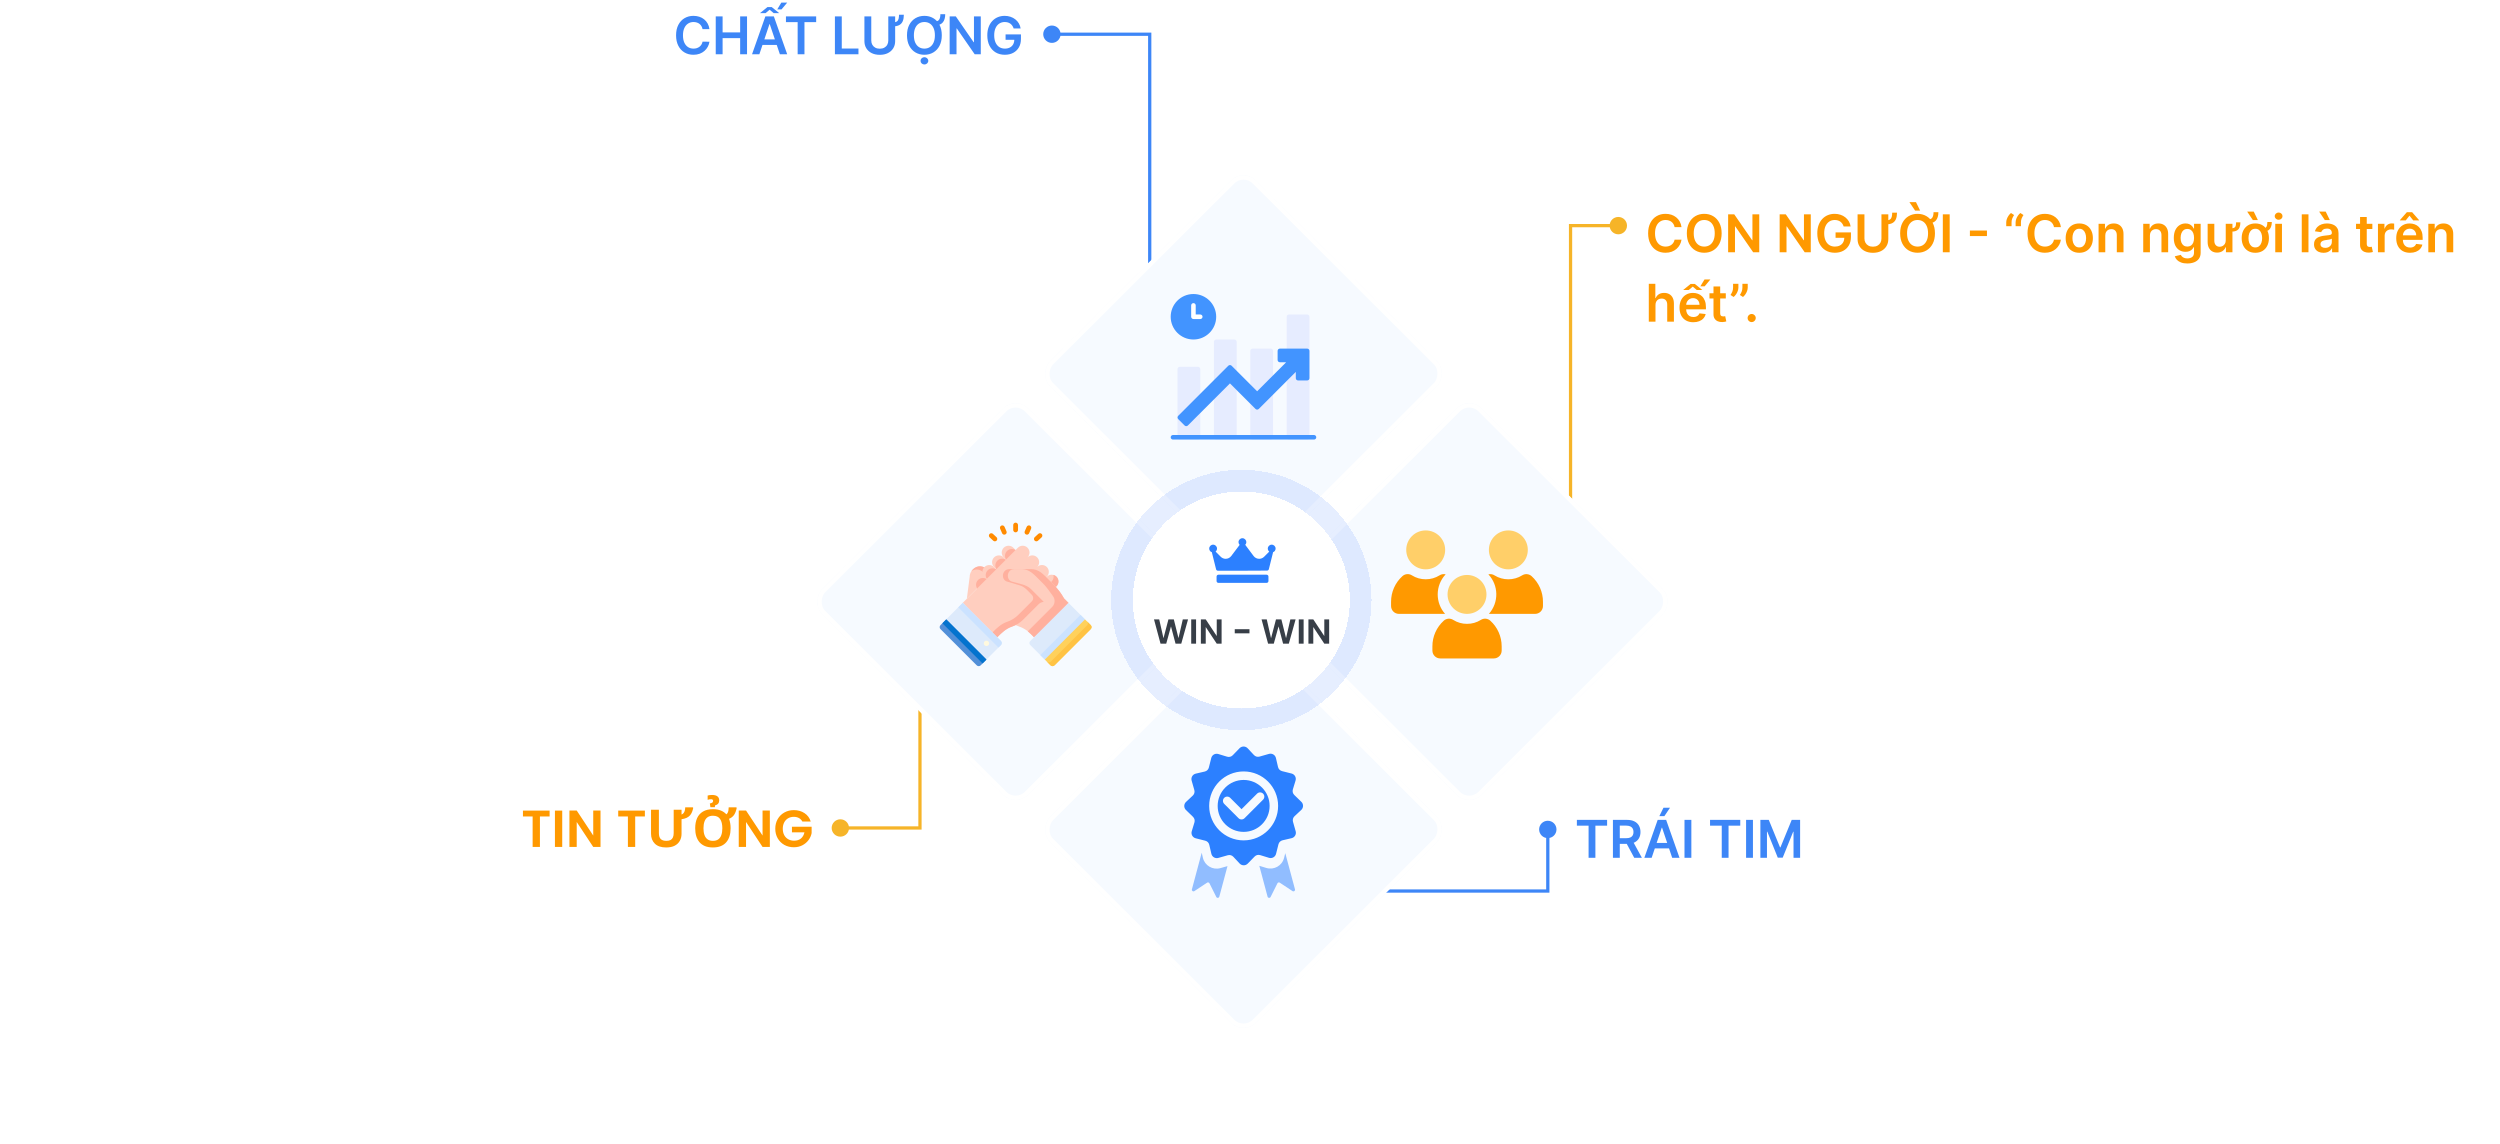 <svg width="1152" height="527" viewBox="0 0 1152 527" fill="none" xmlns="http://www.w3.org/2000/svg">
<path d="M529.792 15.766H530.542V15.016H529.792V15.766ZM480.719 15.766C480.719 17.975 482.51 19.766 484.719 19.766C486.928 19.766 488.719 17.975 488.719 15.766C488.719 13.556 486.928 11.766 484.719 11.766C482.51 11.766 480.719 13.556 480.719 15.766ZM530.542 122.973V15.766H529.042V122.973H530.542ZM529.792 15.016H484.719V16.516H529.792V15.016Z" fill="#3D86F7"/>
<path d="M722.959 236.627C722.959 237.041 723.295 237.377 723.709 237.377C724.123 237.377 724.459 237.041 724.459 236.627H722.959ZM723.709 103.971V103.221H722.959V103.971H723.709ZM741.721 103.971C741.721 106.18 743.512 107.971 745.721 107.971C747.93 107.971 749.721 106.18 749.721 103.971C749.721 101.762 747.93 99.971 745.721 99.971C743.512 99.971 741.721 101.762 741.721 103.971ZM724.459 236.627V103.971H722.959V236.627H724.459ZM723.709 104.721H745.721V103.221H723.709V104.721Z" fill="#F6B428"/>
<path d="M423.922 381.53V382.28H424.672V381.53H423.922ZM383.234 381.53C383.234 383.739 385.025 385.53 387.234 385.53C389.444 385.53 391.234 383.739 391.234 381.53C391.234 379.32 389.444 377.53 387.234 377.53C385.025 377.53 383.234 379.32 383.234 381.53ZM423.172 305.854V381.53H424.672V305.854H423.172ZM423.922 380.78H387.234V382.28H423.922V380.78Z" fill="#F6B428"/>
<path d="M598.973 409.83C598.558 409.83 598.223 410.165 598.223 410.58C598.223 410.994 598.558 411.33 598.973 411.33V409.83ZM713.227 410.58V411.33H713.977V410.58H713.227ZM709.227 382.201C709.227 384.41 711.018 386.201 713.227 386.201C715.436 386.201 717.227 384.41 717.227 382.201C717.227 379.992 715.436 378.201 713.227 378.201C711.018 378.201 709.227 379.992 709.227 382.201ZM598.973 411.33H713.227V409.83H598.973V411.33ZM713.977 410.58V382.201H712.477V410.58H713.977Z" fill="#3D86F7"/>
<path d="M326.918 13.435H323.73C323.639 12.912 323.472 12.449 323.227 12.046C322.983 11.636 322.679 11.29 322.316 11.006C321.952 10.722 321.537 10.508 321.071 10.367C320.611 10.219 320.114 10.145 319.58 10.145C318.631 10.145 317.79 10.383 317.057 10.861C316.324 11.332 315.75 12.026 315.335 12.94C314.921 13.849 314.713 14.96 314.713 16.273C314.713 17.608 314.921 18.733 315.335 19.648C315.756 20.557 316.33 21.244 317.057 21.71C317.79 22.171 318.628 22.401 319.571 22.401C320.094 22.401 320.583 22.332 321.037 22.196C321.497 22.054 321.909 21.847 322.273 21.574C322.642 21.301 322.952 20.966 323.202 20.568C323.458 20.171 323.634 19.716 323.73 19.204L326.918 19.222C326.798 20.051 326.54 20.829 326.142 21.557C325.75 22.284 325.236 22.926 324.6 23.483C323.963 24.034 323.219 24.466 322.367 24.778C321.514 25.085 320.568 25.239 319.529 25.239C317.994 25.239 316.625 24.884 315.421 24.173C314.216 23.463 313.267 22.438 312.574 21.097C311.881 19.756 311.534 18.148 311.534 16.273C311.534 14.392 311.884 12.784 312.583 11.449C313.281 10.108 314.233 9.082 315.438 8.372C316.642 7.662 318.006 7.307 319.529 7.307C320.5 7.307 321.404 7.443 322.239 7.716C323.074 7.989 323.818 8.389 324.472 8.918C325.125 9.44 325.662 10.082 326.083 10.844C326.509 11.599 326.787 12.463 326.918 13.435ZM329.813 25V7.545H332.975V14.935H341.063V7.545H344.234V25H341.063V17.585H332.975V25H329.813ZM349.914 25H346.539L352.684 7.545H356.588L362.741 25H359.366L354.704 11.125H354.568L349.914 25ZM350.025 18.156H359.23V20.696H350.025V18.156ZM350.213 6.045L353.664 3.241H355.59L359.059 6.045H356.494L354.644 4.477L352.786 6.045H350.213ZM358.147 4.341L360.039 1.196H362.749L360.116 4.341H358.147ZM362.164 10.196V7.545H376.09V10.196H370.695V25H367.558V10.196H362.164ZM384.727 25V7.545H387.889V22.349H395.577V25H384.727ZM414.267 6.778H416.492C416.492 7.92 416.333 8.892 416.014 9.693C415.696 10.494 415.162 11.108 414.412 11.534C413.662 11.954 412.642 12.165 411.352 12.165V10.324C412.199 10.324 412.83 10.185 413.244 9.906C413.659 9.628 413.932 9.224 414.063 8.696C414.199 8.168 414.267 7.528 414.267 6.778ZM409.324 7.545H412.486V18.949C412.486 20.199 412.191 21.298 411.6 22.247C411.014 23.196 410.191 23.938 409.128 24.472C408.066 25 406.824 25.264 405.404 25.264C403.977 25.264 402.733 25 401.671 24.472C400.608 23.938 399.784 23.196 399.199 22.247C398.614 21.298 398.321 20.199 398.321 18.949V7.545H401.483V18.685C401.483 19.412 401.642 20.06 401.96 20.628C402.284 21.196 402.739 21.642 403.324 21.966C403.909 22.284 404.602 22.443 405.404 22.443C406.205 22.443 406.898 22.284 407.483 21.966C408.074 21.642 408.529 21.196 408.847 20.628C409.165 20.06 409.324 19.412 409.324 18.685V7.545ZM433.324 6.557H435.557C435.557 8.17 435.188 9.423 434.449 10.315C433.71 11.207 432.571 11.653 431.031 11.653V9.847C431.872 9.847 432.463 9.557 432.804 8.977C433.151 8.398 433.324 7.591 433.324 6.557ZM433.98 16.273C433.98 18.153 433.628 19.764 432.923 21.105C432.225 22.44 431.27 23.463 430.06 24.173C428.855 24.884 427.489 25.239 425.96 25.239C424.432 25.239 423.063 24.884 421.852 24.173C420.648 23.457 419.693 22.432 418.989 21.097C418.29 19.756 417.941 18.148 417.941 16.273C417.941 14.392 418.29 12.784 418.989 11.449C419.693 10.108 420.648 9.082 421.852 8.372C423.063 7.662 424.432 7.307 425.96 7.307C427.489 7.307 428.855 7.662 430.06 8.372C431.27 9.082 432.225 10.108 432.923 11.449C433.628 12.784 433.98 14.392 433.98 16.273ZM430.801 16.273C430.801 14.949 430.594 13.832 430.179 12.923C429.77 12.008 429.202 11.318 428.475 10.852C427.747 10.381 426.909 10.145 425.96 10.145C425.012 10.145 424.173 10.381 423.446 10.852C422.719 11.318 422.148 12.008 421.733 12.923C421.324 13.832 421.119 14.949 421.119 16.273C421.119 17.597 421.324 18.716 421.733 19.631C422.148 20.54 422.719 21.23 423.446 21.702C424.173 22.168 425.012 22.401 425.96 22.401C426.909 22.401 427.747 22.168 428.475 21.702C429.202 21.23 429.77 20.54 430.179 19.631C430.594 18.716 430.801 17.597 430.801 16.273ZM425.969 29.713C425.475 29.713 425.051 29.548 424.699 29.219C424.352 28.889 424.179 28.494 424.179 28.034C424.179 27.574 424.352 27.179 424.699 26.849C425.051 26.52 425.472 26.355 425.96 26.355C426.455 26.355 426.875 26.52 427.222 26.849C427.574 27.179 427.75 27.574 427.75 28.034C427.75 28.494 427.574 28.889 427.222 29.219C426.875 29.548 426.458 29.713 425.969 29.713ZM451.946 7.545V25H449.134L440.909 13.111H440.764V25H437.602V7.545H440.432L448.648 19.443H448.801V7.545H451.946ZM467.085 13.119C466.943 12.659 466.747 12.247 466.497 11.883C466.252 11.514 465.957 11.199 465.61 10.938C465.269 10.676 464.877 10.48 464.434 10.349C463.991 10.213 463.508 10.145 462.985 10.145C462.048 10.145 461.213 10.381 460.48 10.852C459.747 11.324 459.17 12.017 458.749 12.932C458.335 13.841 458.127 14.949 458.127 16.256C458.127 17.574 458.335 18.69 458.749 19.605C459.164 20.52 459.741 21.216 460.48 21.693C461.218 22.165 462.076 22.401 463.053 22.401C463.94 22.401 464.707 22.23 465.355 21.889C466.008 21.548 466.511 21.065 466.863 20.44C467.215 19.81 467.392 19.071 467.392 18.224L468.107 18.335H463.369V15.864H470.451V17.96C470.451 19.454 470.133 20.747 469.497 21.838C468.86 22.929 467.985 23.77 466.872 24.361C465.758 24.946 464.48 25.239 463.036 25.239C461.428 25.239 460.017 24.878 458.801 24.156C457.59 23.429 456.644 22.398 455.963 21.062C455.286 19.722 454.948 18.131 454.948 16.29C454.948 14.881 455.147 13.622 455.545 12.514C455.948 11.406 456.511 10.466 457.232 9.693C457.954 8.915 458.801 8.324 459.772 7.92C460.744 7.511 461.801 7.307 462.943 7.307C463.909 7.307 464.809 7.449 465.644 7.733C466.48 8.011 467.221 8.409 467.869 8.926C468.522 9.443 469.059 10.057 469.48 10.767C469.9 11.477 470.176 12.261 470.306 13.119H467.085Z" fill="#3D86F7"/>
<path d="M774.84 104.663H771.652C771.561 104.14 771.394 103.677 771.149 103.274C770.905 102.865 770.601 102.518 770.237 102.234C769.874 101.95 769.459 101.737 768.993 101.595C768.533 101.447 768.036 101.373 767.502 101.373C766.553 101.373 765.712 101.612 764.979 102.089C764.246 102.561 763.672 103.254 763.257 104.169C762.843 105.078 762.635 106.189 762.635 107.501C762.635 108.836 762.843 109.961 763.257 110.876C763.678 111.785 764.252 112.473 764.979 112.939C765.712 113.399 766.55 113.629 767.493 113.629C768.016 113.629 768.504 113.561 768.959 113.425C769.419 113.282 769.831 113.075 770.195 112.802C770.564 112.53 770.874 112.194 771.124 111.797C771.379 111.399 771.556 110.944 771.652 110.433L774.84 110.45C774.72 111.28 774.462 112.058 774.064 112.785C773.672 113.513 773.158 114.155 772.521 114.711C771.885 115.263 771.141 115.694 770.289 116.007C769.436 116.314 768.49 116.467 767.45 116.467C765.916 116.467 764.547 116.112 763.343 115.402C762.138 114.692 761.189 113.666 760.496 112.325C759.803 110.984 759.456 109.376 759.456 107.501C759.456 105.621 759.806 104.013 760.504 102.677C761.203 101.336 762.155 100.311 763.36 99.601C764.564 98.89 765.928 98.535 767.45 98.535C768.422 98.535 769.325 98.672 770.161 98.944C770.996 99.217 771.74 99.618 772.394 100.146C773.047 100.669 773.584 101.311 774.004 102.072C774.431 102.828 774.709 103.692 774.84 104.663ZM793.332 107.501C793.332 109.382 792.98 110.993 792.275 112.334C791.576 113.669 790.622 114.692 789.411 115.402C788.207 116.112 786.84 116.467 785.312 116.467C783.784 116.467 782.414 116.112 781.204 115.402C779.999 114.686 779.045 113.66 778.34 112.325C777.642 110.984 777.292 109.376 777.292 107.501C777.292 105.621 777.642 104.013 778.34 102.677C779.045 101.336 779.999 100.311 781.204 99.601C782.414 98.89 783.784 98.535 785.312 98.535C786.84 98.535 788.207 98.89 789.411 99.601C790.622 100.311 791.576 101.336 792.275 102.677C792.98 104.013 793.332 105.621 793.332 107.501ZM790.153 107.501C790.153 106.177 789.945 105.061 789.531 104.152C789.122 103.237 788.553 102.547 787.826 102.081C787.099 101.609 786.261 101.373 785.312 101.373C784.363 101.373 783.525 101.609 782.798 102.081C782.07 102.547 781.499 103.237 781.085 104.152C780.676 105.061 780.471 106.177 780.471 107.501C780.471 108.825 780.676 109.944 781.085 110.859C781.499 111.768 782.07 112.459 782.798 112.93C783.525 113.396 784.363 113.629 785.312 113.629C786.261 113.629 787.099 113.396 787.826 112.93C788.553 112.459 789.122 111.768 789.531 110.859C789.945 109.944 790.153 108.825 790.153 107.501ZM810.665 98.774V116.229H807.852L799.628 104.339H799.483V116.229H796.321V98.774H799.151L807.367 110.672H807.52V98.774H810.665ZM834.407 98.774V116.229H831.595L823.37 104.339H823.225V116.229H820.063V98.774H822.893L831.109 110.672H831.262V98.774H834.407ZM849.546 104.348C849.404 103.888 849.208 103.476 848.958 103.112C848.713 102.743 848.418 102.427 848.071 102.166C847.73 101.905 847.338 101.709 846.895 101.578C846.452 101.442 845.969 101.373 845.446 101.373C844.509 101.373 843.673 101.609 842.941 102.081C842.208 102.552 841.631 103.246 841.21 104.16C840.796 105.069 840.588 106.177 840.588 107.484C840.588 108.802 840.796 109.919 841.21 110.834C841.625 111.748 842.202 112.444 842.941 112.922C843.679 113.393 844.537 113.629 845.514 113.629C846.401 113.629 847.168 113.459 847.816 113.118C848.469 112.777 848.972 112.294 849.324 111.669C849.676 111.038 849.852 110.3 849.852 109.453L850.568 109.564H845.83V107.092H852.912V109.189C852.912 110.683 852.594 111.976 851.958 113.067C851.321 114.157 850.446 114.998 849.333 115.589C848.219 116.175 846.941 116.467 845.497 116.467C843.889 116.467 842.477 116.106 841.262 115.385C840.051 114.657 839.105 113.626 838.423 112.291C837.747 110.95 837.409 109.359 837.409 107.518C837.409 106.109 837.608 104.851 838.006 103.743C838.409 102.635 838.972 101.694 839.693 100.922C840.415 100.143 841.262 99.552 842.233 99.149C843.205 98.74 844.262 98.535 845.404 98.535C846.369 98.535 847.27 98.677 848.105 98.962C848.941 99.24 849.682 99.638 850.33 100.155C850.983 100.672 851.52 101.285 851.941 101.996C852.361 102.706 852.637 103.49 852.767 104.348H849.546ZM871.916 98.007H874.14C874.14 99.149 873.981 100.121 873.663 100.922C873.345 101.723 872.811 102.336 872.061 102.763C871.311 103.183 870.291 103.393 869.001 103.393V101.552C869.847 101.552 870.478 101.413 870.893 101.135C871.308 100.856 871.58 100.453 871.711 99.924C871.847 99.396 871.916 98.757 871.916 98.007ZM866.972 98.774H870.134V110.177C870.134 111.427 869.839 112.527 869.248 113.476C868.663 114.425 867.839 115.166 866.776 115.7C865.714 116.229 864.472 116.493 863.052 116.493C861.626 116.493 860.382 116.229 859.319 115.7C858.257 115.166 857.433 114.425 856.847 113.476C856.262 112.527 855.97 111.427 855.97 110.177V98.774H859.132V109.913C859.132 110.64 859.291 111.288 859.609 111.856C859.933 112.425 860.387 112.871 860.972 113.194C861.558 113.513 862.251 113.672 863.052 113.672C863.853 113.672 864.546 113.513 865.132 113.194C865.722 112.871 866.177 112.425 866.495 111.856C866.813 111.288 866.972 110.64 866.972 109.913V98.774ZM890.972 97.785H893.205C893.205 99.399 892.836 100.652 892.097 101.544C891.359 102.436 890.22 102.882 888.68 102.882V101.075C889.521 101.075 890.112 100.785 890.453 100.206C890.799 99.626 890.972 98.819 890.972 97.785ZM891.629 107.501C891.629 109.382 891.276 110.993 890.572 112.334C889.873 113.669 888.919 114.692 887.708 115.402C886.504 116.112 885.137 116.467 883.609 116.467C882.08 116.467 880.711 116.112 879.501 115.402C878.296 114.686 877.342 113.66 876.637 112.325C875.938 110.984 875.589 109.376 875.589 107.501C875.589 105.621 875.938 104.013 876.637 102.677C877.342 101.336 878.296 100.311 879.501 99.601C880.711 98.89 882.08 98.535 883.609 98.535C885.137 98.535 886.504 98.89 887.708 99.601C888.919 100.311 889.873 101.336 890.572 102.677C891.276 104.013 891.629 105.621 891.629 107.501ZM888.45 107.501C888.45 106.177 888.242 105.061 887.828 104.152C887.419 103.237 886.85 102.547 886.123 102.081C885.396 101.609 884.558 101.373 883.609 101.373C882.66 101.373 881.822 101.609 881.095 102.081C880.367 102.547 879.796 103.237 879.382 104.152C878.972 105.061 878.768 106.177 878.768 107.501C878.768 108.825 878.972 109.944 879.382 110.859C879.796 111.768 880.367 112.459 881.095 112.93C881.822 113.396 882.66 113.629 883.609 113.629C884.558 113.629 885.396 113.396 886.123 112.93C886.85 112.459 887.419 111.768 887.828 110.859C888.242 109.944 888.45 108.825 888.45 107.501ZM882.484 97.052L879.867 93.157H882.893L884.794 97.052H882.484ZM898.413 98.774V116.229H895.251V98.774H898.413ZM915.588 106.231V108.771H907.73V106.231H915.588ZM924.471 104.229V102.49C924.471 101.99 924.565 101.47 924.752 100.93C924.945 100.385 925.207 99.871 925.536 99.388C925.872 98.899 926.247 98.487 926.661 98.152L928.093 99.081C927.758 99.587 927.477 100.115 927.249 100.666C927.028 101.211 926.92 101.814 926.926 102.473V104.229H924.471ZM928.792 104.229V102.49C928.792 101.99 928.886 101.47 929.073 100.93C929.267 100.385 929.528 99.871 929.857 99.388C930.193 98.899 930.568 98.487 930.982 98.152L932.414 99.081C932.079 99.587 931.798 100.115 931.57 100.666C931.349 101.211 931.241 101.814 931.247 102.473V104.229H928.792ZM949.66 104.663H946.472C946.382 104.14 946.214 103.677 945.97 103.274C945.725 102.865 945.421 102.518 945.058 102.234C944.694 101.95 944.279 101.737 943.813 101.595C943.353 101.447 942.856 101.373 942.322 101.373C941.373 101.373 940.532 101.612 939.799 102.089C939.066 102.561 938.492 103.254 938.078 104.169C937.663 105.078 937.455 106.189 937.455 107.501C937.455 108.836 937.663 109.961 938.078 110.876C938.498 111.785 939.072 112.473 939.799 112.939C940.532 113.399 941.37 113.629 942.313 113.629C942.836 113.629 943.325 113.561 943.779 113.425C944.24 113.282 944.651 113.075 945.015 112.802C945.384 112.53 945.694 112.194 945.944 111.797C946.2 111.399 946.376 110.944 946.472 110.433L949.66 110.45C949.541 111.28 949.282 112.058 948.884 112.785C948.492 113.513 947.978 114.155 947.342 114.711C946.705 115.263 945.961 115.694 945.109 116.007C944.257 116.314 943.311 116.467 942.271 116.467C940.737 116.467 939.367 116.112 938.163 115.402C936.958 114.692 936.009 113.666 935.316 112.325C934.623 110.984 934.276 109.376 934.276 107.501C934.276 105.621 934.626 104.013 935.325 102.677C936.024 101.336 936.975 100.311 938.18 99.601C939.384 98.89 940.748 98.535 942.271 98.535C943.242 98.535 944.146 98.672 944.981 98.944C945.816 99.217 946.561 99.618 947.214 100.146C947.867 100.669 948.404 101.311 948.825 102.072C949.251 102.828 949.529 103.692 949.66 104.663ZM958.129 116.484C956.851 116.484 955.743 116.203 954.806 115.64C953.868 115.078 953.141 114.291 952.624 113.28C952.112 112.268 951.857 111.086 951.857 109.734C951.857 108.382 952.112 107.197 952.624 106.18C953.141 105.163 953.868 104.373 954.806 103.811C955.743 103.248 956.851 102.967 958.129 102.967C959.408 102.967 960.516 103.248 961.453 103.811C962.391 104.373 963.115 105.163 963.627 106.18C964.144 107.197 964.402 108.382 964.402 109.734C964.402 111.086 964.144 112.268 963.627 113.28C963.115 114.291 962.391 115.078 961.453 115.64C960.516 116.203 959.408 116.484 958.129 116.484ZM958.146 114.013C958.84 114.013 959.419 113.822 959.885 113.442C960.351 113.055 960.698 112.538 960.925 111.89C961.158 111.243 961.274 110.521 961.274 109.726C961.274 108.925 961.158 108.2 960.925 107.552C960.698 106.899 960.351 106.379 959.885 105.993C959.419 105.606 958.84 105.413 958.146 105.413C957.436 105.413 956.845 105.606 956.374 105.993C955.908 106.379 955.558 106.899 955.325 107.552C955.098 108.2 954.985 108.925 954.985 109.726C954.985 110.521 955.098 111.243 955.325 111.89C955.558 112.538 955.908 113.055 956.374 113.442C956.845 113.822 957.436 114.013 958.146 114.013ZM970.106 108.558V116.229H967.021V103.138H969.97V105.362H970.123C970.424 104.629 970.904 104.047 971.563 103.615C972.228 103.183 973.049 102.967 974.026 102.967C974.93 102.967 975.717 103.16 976.387 103.547C977.063 103.933 977.586 104.493 977.955 105.226C978.33 105.959 978.515 106.848 978.509 107.893V116.229H975.424V108.371C975.424 107.496 975.197 106.811 974.742 106.317C974.294 105.822 973.671 105.575 972.876 105.575C972.336 105.575 971.856 105.694 971.436 105.933C971.021 106.166 970.694 106.504 970.455 106.947C970.222 107.39 970.106 107.927 970.106 108.558ZM990.684 108.558V116.229H987.599V103.138H990.548V105.362H990.701C991.002 104.629 991.482 104.047 992.142 103.615C992.806 103.183 993.627 102.967 994.605 102.967C995.508 102.967 996.295 103.16 996.965 103.547C997.642 103.933 998.164 104.493 998.534 105.226C998.909 105.959 999.093 106.848 999.088 107.893V116.229H996.002V108.371C996.002 107.496 995.775 106.811 995.32 106.317C994.872 105.822 994.249 105.575 993.454 105.575C992.914 105.575 992.434 105.694 992.014 105.933C991.599 106.166 991.272 106.504 991.034 106.947C990.801 107.39 990.684 107.927 990.684 108.558ZM1007.92 121.41C1006.81 121.41 1005.86 121.26 1005.06 120.959C1004.27 120.663 1003.63 120.265 1003.14 119.765C1002.66 119.265 1002.33 118.711 1002.14 118.104L1004.92 117.43C1005.04 117.686 1005.22 117.939 1005.46 118.189C1005.7 118.444 1006.02 118.655 1006.43 118.819C1006.83 118.99 1007.35 119.075 1007.97 119.075C1008.84 119.075 1009.57 118.862 1010.14 118.436C1010.72 118.015 1011 117.322 1011 116.356V113.876H1010.85C1010.69 114.194 1010.46 114.521 1010.15 114.856C1009.85 115.192 1009.45 115.473 1008.95 115.7C1008.45 115.927 1007.83 116.041 1007.08 116.041C1006.08 116.041 1005.16 115.805 1004.35 115.334C1003.53 114.856 1002.89 114.146 1002.4 113.203C1001.93 112.254 1001.69 111.067 1001.69 109.64C1001.69 108.203 1001.93 106.99 1002.4 106.001C1002.89 105.007 1003.54 104.254 1004.35 103.743C1005.17 103.226 1006.08 102.967 1007.09 102.967C1007.86 102.967 1008.49 103.098 1008.98 103.359C1009.48 103.615 1009.88 103.925 1010.18 104.288C1010.47 104.646 1010.7 104.984 1010.85 105.302H1011.02V103.138H1014.06V116.442C1014.06 117.561 1013.79 118.487 1013.26 119.22C1012.73 119.953 1012 120.501 1011.07 120.865C1010.14 121.229 1009.09 121.41 1007.92 121.41ZM1007.94 113.621C1008.6 113.621 1009.15 113.461 1009.61 113.143C1010.07 112.825 1010.42 112.368 1010.66 111.771C1010.9 111.175 1011.02 110.459 1011.02 109.623C1011.02 108.8 1010.9 108.078 1010.66 107.459C1010.43 106.839 1010.08 106.359 1009.62 106.018C1009.17 105.672 1008.61 105.498 1007.94 105.498C1007.26 105.498 1006.68 105.677 1006.22 106.035C1005.76 106.393 1005.41 106.885 1005.18 107.51C1004.95 108.129 1004.83 108.834 1004.83 109.623C1004.83 110.425 1004.95 111.126 1005.18 111.729C1005.42 112.325 1005.77 112.791 1006.23 113.126C1006.7 113.456 1007.27 113.621 1007.94 113.621ZM1030.38 102.464H1032.37C1032.37 103.407 1032.23 104.2 1031.96 104.842C1031.69 105.479 1031.24 105.959 1030.59 106.282C1029.94 106.606 1029.04 106.768 1027.9 106.768V105.217C1028.66 105.217 1029.22 105.121 1029.56 104.927C1029.91 104.729 1030.13 104.425 1030.23 104.015C1030.33 103.606 1030.38 103.089 1030.38 102.464ZM1025.62 110.723V103.138H1028.71V116.229H1025.71V113.902H1025.58C1025.28 114.635 1024.79 115.234 1024.12 115.7C1023.45 116.166 1022.62 116.399 1021.64 116.399C1020.78 116.399 1020.02 116.209 1019.36 115.828C1018.71 115.442 1018.2 114.882 1017.83 114.149C1017.46 113.41 1017.28 112.518 1017.28 111.473V103.138H1020.36V110.996C1020.37 111.825 1020.59 112.484 1021.04 112.973C1021.5 113.461 1022.09 113.706 1022.83 113.706C1023.29 113.706 1023.73 113.595 1024.15 113.373C1024.58 113.152 1024.94 112.822 1025.21 112.385C1025.49 111.942 1025.62 111.388 1025.62 110.723ZM1044.79 102.302H1046.85C1046.85 103.689 1046.53 104.78 1045.88 105.575C1045.24 106.365 1044.17 106.76 1042.67 106.76V105.311C1043.26 105.311 1043.71 105.189 1044.01 104.944C1044.32 104.7 1044.52 104.354 1044.62 103.905C1044.73 103.45 1044.79 102.916 1044.79 102.302ZM1039.25 116.484C1037.97 116.484 1036.86 116.203 1035.92 115.64C1034.99 115.078 1034.26 114.291 1033.74 113.28C1033.23 112.268 1032.97 111.086 1032.97 109.734C1032.97 108.382 1033.23 107.197 1033.74 106.18C1034.26 105.163 1034.99 104.373 1035.92 103.811C1036.86 103.248 1037.97 102.967 1039.25 102.967C1040.53 102.967 1041.63 103.248 1042.57 103.811C1043.51 104.373 1044.23 105.163 1044.74 106.18C1045.26 107.197 1045.52 108.382 1045.52 109.734C1045.52 111.086 1045.26 112.268 1044.74 113.28C1044.23 114.291 1043.51 115.078 1042.57 115.64C1041.63 116.203 1040.53 116.484 1039.25 116.484ZM1039.26 114.013C1039.96 114.013 1040.54 113.822 1041 113.442C1041.47 113.055 1041.81 112.538 1042.04 111.89C1042.28 111.243 1042.39 110.521 1042.39 109.726C1042.39 108.925 1042.28 108.2 1042.04 107.552C1041.81 106.899 1041.47 106.379 1041 105.993C1040.54 105.606 1039.96 105.413 1039.26 105.413C1038.55 105.413 1037.96 105.606 1037.49 105.993C1037.03 106.379 1036.68 106.899 1036.44 107.552C1036.22 108.2 1036.1 108.925 1036.1 109.726C1036.1 110.521 1036.22 111.243 1036.44 111.89C1036.68 112.538 1037.03 113.055 1037.49 113.442C1037.96 113.822 1038.55 114.013 1039.26 114.013ZM1038.12 101.416L1035.51 97.521H1038.53L1040.43 101.416H1038.12ZM1048.44 116.229V103.138H1051.53V116.229H1048.44ZM1049.99 101.28C1049.51 101.28 1049.08 101.118 1048.73 100.794C1048.38 100.464 1048.2 100.069 1048.2 99.609C1048.2 99.143 1048.38 98.748 1048.73 98.424C1049.08 98.095 1049.51 97.93 1049.99 97.93C1050.49 97.93 1050.91 98.095 1051.26 98.424C1051.61 98.748 1051.78 99.143 1051.78 99.609C1051.78 100.069 1051.61 100.464 1051.26 100.794C1050.91 101.118 1050.49 101.28 1049.99 101.28ZM1063.74 98.774V116.229H1060.65V98.774H1063.74ZM1070.68 116.493C1069.85 116.493 1069.1 116.345 1068.44 116.05C1067.78 115.748 1067.26 115.305 1066.87 114.72C1066.49 114.135 1066.3 113.413 1066.3 112.555C1066.3 111.817 1066.43 111.206 1066.71 110.723C1066.98 110.24 1067.35 109.854 1067.82 109.564C1068.29 109.274 1068.83 109.055 1069.42 108.907C1070.01 108.754 1070.63 108.643 1071.27 108.575C1072.03 108.496 1072.66 108.425 1073.13 108.362C1073.61 108.294 1073.96 108.192 1074.17 108.055C1074.39 107.913 1074.51 107.694 1074.51 107.399V107.348C1074.51 106.706 1074.31 106.209 1073.93 105.856C1073.55 105.504 1073.01 105.328 1072.29 105.328C1071.53 105.328 1070.93 105.493 1070.49 105.822C1070.05 106.152 1069.76 106.541 1069.6 106.99L1066.72 106.581C1066.95 105.785 1067.33 105.121 1067.85 104.586C1068.37 104.047 1069.01 103.643 1069.77 103.376C1070.52 103.104 1071.36 102.967 1072.27 102.967C1072.9 102.967 1073.53 103.041 1074.16 103.189C1074.78 103.336 1075.35 103.581 1075.87 103.922C1076.39 104.257 1076.8 104.714 1077.11 105.294C1077.43 105.873 1077.59 106.598 1077.59 107.467V116.229H1074.62V114.43H1074.52C1074.33 114.794 1074.07 115.135 1073.73 115.453C1073.39 115.765 1072.97 116.018 1072.46 116.211C1071.95 116.399 1071.36 116.493 1070.68 116.493ZM1071.48 114.226C1072.1 114.226 1072.64 114.104 1073.09 113.859C1073.54 113.609 1073.89 113.28 1074.14 112.871C1074.39 112.461 1074.51 112.015 1074.51 111.532V109.99C1074.42 110.069 1074.25 110.143 1074.02 110.211C1073.79 110.28 1073.54 110.339 1073.25 110.39C1072.97 110.442 1072.69 110.487 1072.41 110.527C1072.13 110.567 1071.89 110.601 1071.68 110.629C1071.22 110.692 1070.81 110.794 1070.45 110.936C1070.08 111.078 1069.8 111.277 1069.59 111.532C1069.38 111.782 1069.27 112.106 1069.27 112.504C1069.27 113.072 1069.48 113.501 1069.89 113.791C1070.31 114.081 1070.84 114.226 1071.48 114.226ZM1071.28 101.416L1068.67 97.521H1071.69L1073.59 101.416H1071.28ZM1093.18 103.138V105.524H1085.66V103.138H1093.18ZM1087.52 100.001H1090.6V112.291C1090.6 112.706 1090.66 113.024 1090.79 113.246C1090.92 113.461 1091.09 113.609 1091.3 113.689C1091.51 113.768 1091.74 113.808 1092 113.808C1092.19 113.808 1092.37 113.794 1092.53 113.765C1092.69 113.737 1092.82 113.711 1092.9 113.689L1093.42 116.101C1093.26 116.157 1093.02 116.22 1092.71 116.288C1092.41 116.356 1092.04 116.396 1091.61 116.407C1090.83 116.43 1090.14 116.314 1089.52 116.058C1088.9 115.797 1088.41 115.393 1088.04 114.848C1087.69 114.302 1087.51 113.621 1087.52 112.802V100.001ZM1095.76 116.229V103.138H1098.75V105.319H1098.89C1099.13 104.564 1099.54 103.981 1100.12 103.572C1100.7 103.157 1101.37 102.95 1102.12 102.95C1102.29 102.95 1102.48 102.959 1102.69 102.976C1102.91 102.987 1103.09 103.007 1103.23 103.035V105.873C1103.1 105.828 1102.89 105.788 1102.61 105.754C1102.33 105.714 1102.06 105.694 1101.8 105.694C1101.23 105.694 1100.73 105.817 1100.28 106.061C1099.84 106.3 1099.49 106.632 1099.23 107.058C1098.98 107.484 1098.85 107.976 1098.85 108.532V116.229H1095.76ZM1110.53 116.484C1109.22 116.484 1108.09 116.211 1107.13 115.666C1106.19 115.115 1105.46 114.336 1104.94 113.331C1104.43 112.319 1104.18 111.129 1104.18 109.76C1104.18 108.413 1104.43 107.231 1104.94 106.214C1105.46 105.192 1106.18 104.396 1107.11 103.828C1108.03 103.254 1109.12 102.967 1110.37 102.967C1111.18 102.967 1111.94 103.098 1112.66 103.359C1113.38 103.615 1114.02 104.013 1114.57 104.552C1115.12 105.092 1115.56 105.78 1115.88 106.615C1116.2 107.444 1116.36 108.433 1116.36 109.581V110.527H1105.63V108.447H1113.4C1113.39 107.856 1113.27 107.331 1113.02 106.871C1112.77 106.405 1112.42 106.038 1111.97 105.771C1111.52 105.504 1111.01 105.371 1110.42 105.371C1109.78 105.371 1109.23 105.524 1108.75 105.831C1108.28 106.132 1107.9 106.53 1107.64 107.024C1107.38 107.513 1107.24 108.05 1107.24 108.635V110.45C1107.24 111.211 1107.38 111.865 1107.65 112.41C1107.93 112.95 1108.32 113.365 1108.82 113.655C1109.32 113.939 1109.91 114.081 1110.58 114.081C1111.03 114.081 1111.43 114.018 1111.8 113.893C1112.16 113.763 1112.48 113.572 1112.74 113.322C1113.01 113.072 1113.21 112.763 1113.35 112.393L1116.23 112.717C1116.05 113.479 1115.7 114.143 1115.19 114.711C1114.68 115.274 1114.03 115.711 1113.25 116.024C1112.46 116.331 1111.55 116.484 1110.53 116.484ZM1112.02 101.569L1110.29 99.388L1108.56 101.569H1105.86V101.45L1109.09 97.768H1111.5L1114.72 101.45V101.569H1112.02ZM1122.05 108.558V116.229H1118.97V103.138H1121.91V105.362H1122.07C1122.37 104.629 1122.85 104.047 1123.51 103.615C1124.17 103.183 1124.99 102.967 1125.97 102.967C1126.88 102.967 1127.66 103.16 1128.33 103.547C1129.01 103.933 1129.53 104.493 1129.9 105.226C1130.28 105.959 1130.46 106.848 1130.45 107.893V116.229H1127.37V108.371C1127.37 107.496 1127.14 106.811 1126.69 106.317C1126.24 105.822 1125.62 105.575 1124.82 105.575C1124.28 105.575 1123.8 105.694 1123.38 105.933C1122.97 106.166 1122.64 106.504 1122.4 106.947C1122.17 107.39 1122.05 107.927 1122.05 108.558ZM762.848 140.558V148.229H759.763V130.774H762.78V137.362H762.933C763.24 136.623 763.715 136.041 764.357 135.615C765.004 135.183 765.828 134.967 766.828 134.967C767.737 134.967 768.53 135.157 769.206 135.538C769.882 135.919 770.405 136.476 770.774 137.209C771.149 137.942 771.337 138.836 771.337 139.893V148.229H768.252V140.371C768.252 139.49 768.024 138.805 767.57 138.317C767.121 137.822 766.49 137.575 765.678 137.575C765.132 137.575 764.644 137.694 764.212 137.933C763.786 138.166 763.45 138.504 763.206 138.947C762.968 139.39 762.848 139.927 762.848 140.558ZM780.277 148.484C778.965 148.484 777.831 148.211 776.877 147.666C775.928 147.115 775.198 146.336 774.686 145.331C774.175 144.319 773.919 143.129 773.919 141.76C773.919 140.413 774.175 139.231 774.686 138.214C775.203 137.192 775.925 136.396 776.851 135.828C777.777 135.254 778.865 134.967 780.115 134.967C780.922 134.967 781.683 135.098 782.399 135.359C783.121 135.615 783.757 136.013 784.308 136.552C784.865 137.092 785.303 137.78 785.621 138.615C785.939 139.444 786.098 140.433 786.098 141.581V142.527H775.368V140.447H783.141C783.135 139.856 783.007 139.331 782.757 138.871C782.507 138.405 782.158 138.038 781.709 137.771C781.266 137.504 780.749 137.371 780.158 137.371C779.527 137.371 778.973 137.524 778.496 137.831C778.019 138.132 777.646 138.53 777.379 139.024C777.118 139.513 776.985 140.05 776.979 140.635V142.45C776.979 143.211 777.118 143.865 777.396 144.41C777.675 144.95 778.064 145.365 778.564 145.655C779.064 145.939 779.649 146.081 780.32 146.081C780.769 146.081 781.175 146.018 781.539 145.893C781.902 145.763 782.218 145.572 782.485 145.322C782.752 145.072 782.953 144.763 783.09 144.393L785.97 144.717C785.789 145.479 785.442 146.143 784.931 146.711C784.425 147.274 783.777 147.711 782.987 148.024C782.198 148.331 781.294 148.484 780.277 148.484ZM775.598 133.638L779.05 130.834H780.976L784.445 133.638H781.879L780.03 132.069L778.172 133.638H775.598ZM783.533 131.933L785.425 128.788H788.135L785.502 131.933H783.533ZM795.245 135.138V137.524H787.72V135.138H795.245ZM789.578 132.001H792.663V144.291C792.663 144.706 792.725 145.024 792.85 145.246C792.981 145.461 793.151 145.609 793.362 145.689C793.572 145.768 793.805 145.808 794.061 145.808C794.254 145.808 794.43 145.794 794.589 145.765C794.754 145.737 794.879 145.711 794.964 145.689L795.484 148.101C795.319 148.157 795.083 148.22 794.776 148.288C794.475 148.356 794.106 148.396 793.669 148.407C792.896 148.43 792.2 148.314 791.58 148.058C790.961 147.797 790.47 147.393 790.106 146.848C789.748 146.302 789.572 145.621 789.578 144.802V132.001ZM801.051 130.774V132.513C801.051 133.013 800.955 133.532 800.762 134.072C800.574 134.606 800.316 135.118 799.986 135.606C799.656 136.089 799.281 136.504 798.861 136.851L797.429 135.922C797.742 135.45 798.014 134.942 798.247 134.396C798.48 133.845 798.597 133.223 798.597 132.53V130.774H801.051ZM805.355 130.774V132.513C805.355 133.013 805.259 133.532 805.066 134.072C804.878 134.606 804.619 135.118 804.29 135.606C803.96 136.089 803.588 136.504 803.173 136.851L801.742 135.922C802.048 135.45 802.318 134.942 802.551 134.396C802.784 133.845 802.901 133.223 802.901 132.53V130.774H805.355ZM807.179 148.416C806.662 148.416 806.219 148.234 805.85 147.871C805.48 147.507 805.298 147.064 805.304 146.541C805.298 146.03 805.48 145.592 805.85 145.229C806.219 144.865 806.662 144.683 807.179 144.683C807.679 144.683 808.114 144.865 808.483 145.229C808.858 145.592 809.048 146.03 809.054 146.541C809.048 146.888 808.958 147.203 808.781 147.487C808.611 147.771 808.384 147.998 808.1 148.169C807.821 148.334 807.514 148.416 807.179 148.416Z" fill="#FF9900"/>
<path d="M726.626 380.456V377.805H740.553V380.456H735.158V395.26H732.021V380.456H726.626ZM743.237 395.26V377.805H749.783C751.124 377.805 752.249 378.038 753.158 378.504C754.072 378.97 754.763 379.623 755.229 380.464C755.7 381.3 755.936 382.274 755.936 383.388C755.936 384.507 755.697 385.479 755.22 386.302C754.749 387.121 754.053 387.754 753.132 388.203C752.212 388.646 751.081 388.868 749.74 388.868H745.078V386.243H749.314C750.098 386.243 750.74 386.135 751.24 385.919C751.74 385.697 752.109 385.376 752.348 384.956C752.592 384.53 752.714 384.007 752.714 383.388C752.714 382.768 752.592 382.24 752.348 381.802C752.104 381.359 751.732 381.024 751.232 380.797C750.732 380.564 750.087 380.447 749.297 380.447H746.399V395.26H743.237ZM752.254 387.351L756.575 395.26H753.047L748.803 387.351H752.254ZM761.088 395.26H757.713L763.858 377.805H767.761L773.915 395.26H770.54L765.878 381.385H765.741L761.088 395.26ZM761.199 388.416H770.403V390.956H761.199V388.416ZM764.625 376.084L766.534 372.189H769.551L766.935 376.084H764.625ZM779.376 377.805V395.26H776.214V377.805H779.376ZM787.986 380.456V377.805H801.912V380.456H796.517V395.26H793.381V380.456H787.986ZM807.759 377.805V395.26H804.597V377.805H807.759ZM811.183 377.805H815.052L820.234 390.453H820.438L825.62 377.805H829.489V395.26H826.455V383.268H826.293L821.469 395.209H819.202L814.379 383.243H814.217V395.26H811.183V377.805Z" fill="#3D86F7"/>
<path d="M253.261 373.516V376.228H248.797V390.268H245.437V376.228H240.973V373.516H253.261ZM259.073 373.516V390.268H255.713V373.516H259.073ZM276.72 390.268H273.36L265.752 378.772V390.268H262.392V373.492H265.752L273.36 385.012V373.492H276.72V390.268ZM297.16 373.516V376.228H292.696V390.268H289.336V376.228H284.872V373.516H297.16ZM314.059 375.34C314.443 375.196 314.755 374.972 314.995 374.668C315.251 374.364 315.435 373.988 315.547 373.54C315.675 373.076 315.739 372.572 315.739 372.028H319.267L319.435 372.292C319.307 372.932 319.131 373.54 318.907 374.116C318.683 374.692 318.379 375.212 317.995 375.676C317.611 376.124 317.099 376.508 316.459 376.828C315.819 377.132 315.019 377.356 314.059 377.5V384.22C314.059 385.404 313.795 386.476 313.267 387.436C312.755 388.38 311.971 389.132 310.915 389.692C309.875 390.236 308.555 390.508 306.955 390.508C304.683 390.508 302.955 389.932 301.771 388.78C300.587 387.612 299.995 386.076 299.995 384.172V373.132H303.619V383.908C303.619 385.172 303.907 386.084 304.483 386.644C305.059 387.188 305.915 387.46 307.051 387.46C307.851 387.46 308.499 387.332 308.995 387.076C309.491 386.804 309.851 386.404 310.075 385.876C310.315 385.332 310.435 384.668 310.435 383.884V373.132H314.059V375.34ZM336.667 381.676C336.667 383.004 336.499 384.212 336.163 385.3C335.843 386.372 335.347 387.3 334.675 388.084C334.019 388.868 333.171 389.468 332.131 389.884C331.107 390.3 329.899 390.508 328.507 390.508C327.115 390.508 325.899 390.3 324.859 389.884C323.835 389.452 322.987 388.852 322.315 388.084C321.659 387.3 321.163 386.364 320.827 385.276C320.507 384.188 320.347 382.98 320.347 381.652C320.347 379.876 320.635 378.332 321.211 377.02C321.803 375.708 322.707 374.692 323.923 373.972C325.139 373.236 326.683 372.868 328.555 372.868C329.931 372.868 331.131 373.076 332.155 373.492C333.195 373.908 334.043 374.492 334.699 375.244C334.939 375.084 335.139 374.852 335.299 374.548C335.459 374.228 335.579 373.86 335.659 373.444C335.739 373.012 335.779 372.54 335.779 372.028H339.307L339.475 372.292C339.219 373.604 338.819 374.668 338.275 375.484C337.731 376.284 336.955 376.892 335.947 377.308C336.187 377.932 336.363 378.612 336.475 379.348C336.603 380.068 336.667 380.844 336.667 381.676ZM324.163 381.676C324.163 382.876 324.315 383.908 324.619 384.772C324.923 385.636 325.395 386.3 326.035 386.764C326.675 387.228 327.499 387.46 328.507 387.46C329.547 387.46 330.379 387.228 331.003 386.764C331.643 386.3 332.107 385.636 332.395 384.772C332.699 383.908 332.851 382.876 332.851 381.676C332.851 379.868 332.515 378.452 331.843 377.428C331.171 376.404 330.067 375.892 328.531 375.892C327.507 375.892 326.675 376.124 326.035 376.588C325.395 377.052 324.923 377.716 324.619 378.58C324.315 379.444 324.163 380.476 324.163 381.676ZM331.411 368.812C331.411 369.404 331.251 369.9 330.931 370.3C330.611 370.684 330.139 370.956 329.515 371.116L329.395 371.956H327.355L327.091 370.228C327.683 370.132 328.083 369.988 328.291 369.796C328.499 369.588 328.603 369.34 328.603 369.052C328.603 368.796 328.523 368.604 328.363 368.476C328.203 368.348 327.987 368.284 327.715 368.284C327.411 368.284 327.123 368.308 326.851 368.356C326.595 368.404 326.339 368.468 326.083 368.548V366.58C326.307 366.5 326.611 366.436 326.995 366.388C327.379 366.34 327.763 366.316 328.147 366.316C329.235 366.316 330.051 366.532 330.595 366.964C331.139 367.396 331.411 368.012 331.411 368.812ZM354.744 390.268H351.384L343.776 378.772V390.268H340.416V373.492H343.776L351.384 385.012V373.492H354.744V390.268ZM369.728 378.556C369.344 377.852 368.816 377.316 368.144 376.948C367.472 376.58 366.688 376.396 365.792 376.396C364.8 376.396 363.92 376.62 363.152 377.068C362.384 377.516 361.784 378.156 361.352 378.988C360.92 379.82 360.704 380.78 360.704 381.868C360.704 382.988 360.92 383.964 361.352 384.796C361.8 385.628 362.416 386.268 363.2 386.716C363.984 387.164 364.896 387.388 365.936 387.388C367.216 387.388 368.264 387.052 369.08 386.38C369.896 385.692 370.432 384.74 370.688 383.524H364.928V380.956H374V383.884C373.776 385.052 373.296 386.132 372.56 387.124C371.824 388.116 370.872 388.916 369.704 389.524C368.552 390.116 367.256 390.412 365.816 390.412C364.2 390.412 362.736 390.052 361.424 389.332C360.128 388.596 359.104 387.58 358.352 386.284C357.616 384.988 357.248 383.516 357.248 381.868C357.248 380.22 357.616 378.748 358.352 377.452C359.104 376.14 360.128 375.124 361.424 374.404C362.736 373.668 364.192 373.3 365.792 373.3C367.68 373.3 369.32 373.764 370.712 374.692C372.104 375.604 373.064 376.892 373.592 378.556H369.728Z" fill="#FF9900"/>
<g filter="url(#filter0_d_6919_66764)">
<rect width="134" height="134" rx="8" transform="matrix(0.708 0.707 -0.708 0.707 573.002 74)" fill="#F6FAFF"/>
<rect y="1.413" width="132" height="132" rx="7" transform="matrix(0.708 0.707 -0.708 0.707 574.002 74.415)" stroke="white" stroke-width="2"/>
</g>
<path d="M602.348 144.918H593.962C593.383 144.918 592.914 145.387 592.914 145.966V201.52C592.914 202.098 593.383 202.568 593.962 202.568H602.348C602.927 202.568 603.396 202.098 603.396 201.52V145.966C603.396 145.387 602.927 144.918 602.348 144.918Z" fill="#E6ECFF"/>
<path d="M585.578 160.637H577.193C576.614 160.637 576.145 161.106 576.145 161.685V201.516C576.145 202.095 576.614 202.564 577.193 202.564H585.578C586.157 202.564 586.626 202.095 586.626 201.516V161.685C586.626 161.106 586.157 160.637 585.578 160.637Z" fill="#E6ECFF"/>
<path d="M552.035 169.025H543.65C543.071 169.025 542.602 169.495 542.602 170.074V201.519C542.602 202.098 543.071 202.567 543.65 202.567H552.035C552.614 202.567 553.083 202.098 553.083 201.519V170.074C553.083 169.495 552.614 169.025 552.035 169.025Z" fill="#E6ECFF"/>
<path d="M568.809 156.451H560.423C559.844 156.451 559.375 156.92 559.375 157.499V201.523C559.375 202.102 559.844 202.571 560.423 202.571H568.809C569.387 202.571 569.857 202.102 569.857 201.523V157.499C569.857 156.92 569.387 156.451 568.809 156.451Z" fill="#E6ECFF"/>
<path d="M602.347 160.639H589.769C589.491 160.639 589.225 160.749 589.028 160.946C588.832 161.142 588.721 161.409 588.721 161.687V165.88C588.721 166.158 588.832 166.424 589.028 166.621C589.225 166.817 589.491 166.928 589.769 166.928H592.658L579.288 180.298L567.503 168.514C567.303 168.324 567.037 168.219 566.762 168.219C566.486 168.219 566.221 168.324 566.021 168.514L542.908 191.626C542.712 191.822 542.602 192.089 542.602 192.367C542.602 192.645 542.712 192.911 542.908 193.108L545.875 196.074C546.071 196.271 546.338 196.381 546.616 196.381C546.894 196.381 547.16 196.271 547.357 196.074L566.762 176.669L578.546 188.454C578.747 188.643 579.012 188.749 579.288 188.749C579.563 188.749 579.828 188.643 580.029 188.454L597.107 171.367V174.265C597.107 174.543 597.217 174.81 597.414 175.006C597.61 175.203 597.877 175.313 598.155 175.313H602.347C602.625 175.313 602.892 175.203 603.089 175.006C603.285 174.81 603.396 174.543 603.396 174.265V161.687C603.396 161.409 603.285 161.142 603.089 160.946C602.892 160.749 602.625 160.639 602.347 160.639Z" fill="#4294FF"/>
<path d="M549.939 156.446C555.728 156.446 560.421 151.753 560.421 145.964C560.421 140.175 555.728 135.482 549.939 135.482C544.15 135.482 539.457 140.175 539.457 145.964C539.457 151.753 544.15 156.446 549.939 156.446Z" fill="#4294FF"/>
<path d="M605.492 202.549H540.505C540.227 202.549 539.961 202.439 539.764 202.242C539.567 202.046 539.457 201.779 539.457 201.501C539.457 201.223 539.567 200.957 539.764 200.76C539.961 200.564 540.227 200.453 540.505 200.453H605.492C605.77 200.453 606.037 200.564 606.233 200.76C606.43 200.957 606.54 201.223 606.54 201.501C606.54 201.779 606.43 202.046 606.233 202.242C606.037 202.439 605.77 202.549 605.492 202.549Z" fill="#4294FF"/>
<path d="M553.081 147.013H549.937C549.659 147.013 549.392 146.903 549.196 146.706C548.999 146.509 548.889 146.243 548.889 145.965V140.724C548.889 140.446 548.999 140.179 549.196 139.983C549.392 139.786 549.659 139.676 549.937 139.676C550.215 139.676 550.481 139.786 550.678 139.983C550.874 140.179 550.985 140.446 550.985 140.724V144.917H553.081C553.359 144.917 553.625 145.027 553.822 145.224C554.019 145.42 554.129 145.687 554.129 145.965C554.129 146.243 554.019 146.509 553.822 146.706C553.625 146.903 553.359 147.013 553.081 147.013Z" fill="white"/>
<g filter="url(#filter1_d_6919_66764)">
<rect width="134" height="134" rx="8" transform="matrix(0.708 0.707 -0.708 0.707 573.002 284)" fill="#F6FAFF"/>
<rect y="1.413" width="132" height="132" rx="7" transform="matrix(0.708 0.707 -0.708 0.707 574.002 284.415)" stroke="white" stroke-width="2"/>
</g>
<g clip-path="url(#clip0_6919_66764)">
<path fill-rule="evenodd" clip-rule="evenodd" d="M580.694 394.04C579.749 393.755 578.79 394 578.102 394.714L574.954 397.948C573.93 399.007 572.236 398.986 571.23 397.915L568.332 394.814C567.658 394.093 566.706 393.83 565.751 394.1L561.407 395.33C559.986 395.734 558.537 394.88 558.198 393.431L557.239 389.303C557.02 388.337 556.327 387.63 555.368 387.392L550.988 386.288C550.65 386.204 550.332 386.051 550.054 385.84C549.776 385.629 549.545 385.363 549.373 385.059C549.202 384.755 549.094 384.419 549.057 384.072C549.02 383.725 549.054 383.374 549.157 383.04L550.393 378.985C550.678 378.04 550.433 377.081 549.726 376.386L546.485 373.245C545.426 372.221 545.447 370.527 546.525 369.521L549.621 366.623C550.342 365.949 550.613 364.997 550.342 364.042L549.105 359.698C548.702 358.277 549.563 356.828 551.005 356.489L555.132 355.53C556.098 355.311 556.805 354.618 557.05 353.659L558.149 349.279C558.513 347.844 559.981 347.018 561.397 347.448L565.453 348.684C566.398 348.969 567.364 348.724 568.052 348.017L571.193 344.776C572.217 343.717 573.918 343.738 574.924 344.816L577.815 347.912C578.489 348.633 579.448 348.904 580.4 348.633L584.74 347.396C585.075 347.3 585.427 347.273 585.773 347.318C586.12 347.362 586.453 347.477 586.754 347.654C587.054 347.832 587.315 348.069 587.52 348.352C587.726 348.634 587.871 348.955 587.948 349.296L588.907 353.423C589.131 354.389 589.827 355.096 590.786 355.341L595.158 356.44C596.593 356.804 597.426 358.272 596.99 359.688L595.753 363.744C595.469 364.689 595.714 365.655 596.428 366.343L599.662 369.484C600.721 370.508 600.7 372.209 599.629 373.215L596.528 376.106C595.807 376.78 595.543 377.739 595.814 378.691L597.044 383.031C597.141 383.366 597.168 383.718 597.124 384.065C597.08 384.411 596.966 384.745 596.788 385.046C596.61 385.346 596.372 385.607 596.089 385.813C595.807 386.018 595.485 386.163 595.144 386.239L591.017 387.198C590.051 387.422 589.344 388.118 589.106 389.077L588.002 393.449C587.638 394.884 586.17 395.717 584.754 395.281L580.694 394.04ZM584.304 382.599C587.174 379.722 588.954 375.753 588.954 371.369C588.954 366.978 587.174 363.009 584.304 360.132C581.427 357.259 577.458 355.479 573.073 355.479C568.682 355.479 564.713 357.259 561.836 360.129C558.966 363.006 557.186 366.975 557.186 371.367C557.186 375.751 558.966 379.72 561.836 382.597C564.713 385.467 568.682 387.247 573.073 387.247C577.458 387.247 581.427 385.469 584.304 382.599ZM585.039 371.367C585.039 374.666 583.702 377.664 581.534 379.825C579.371 381.995 576.375 383.33 573.073 383.33C569.767 383.33 566.776 381.993 564.608 379.825C562.445 377.662 561.103 374.666 561.103 371.367C561.103 368.06 562.445 365.069 564.608 362.901C566.776 360.738 569.767 359.397 573.073 359.397C576.375 359.397 579.371 360.738 581.534 362.901C583.702 365.071 585.039 368.06 585.039 371.367ZM582.029 368.478C582.211 368.296 582.356 368.08 582.455 367.842C582.554 367.605 582.604 367.35 582.604 367.092C582.604 366.834 582.554 366.579 582.455 366.342C582.356 366.104 582.211 365.888 582.029 365.706C581.268 364.945 580.024 364.945 579.264 365.706L572.1 372.869L566.881 367.645C566.113 366.884 564.869 366.884 564.109 367.645C563.926 367.827 563.781 368.043 563.682 368.281C563.584 368.518 563.533 368.773 563.533 369.031C563.533 369.289 563.584 369.544 563.682 369.781C563.781 370.019 563.926 370.235 564.109 370.417L570.717 377.025C571.477 377.793 572.721 377.793 573.489 377.025L582.029 368.478Z" fill="#2C80FF"/>
<g opacity="0.5">
<path fill-rule="evenodd" clip-rule="evenodd" d="M562.384 400.023L565.632 399.097L561.854 413.197C561.675 413.853 560.783 413.944 560.478 413.337L557.316 407.021C557.118 406.624 556.616 406.484 556.245 406.729L550.351 410.626C549.782 410.997 549.049 410.474 549.226 409.811L553.751 392.918L554.287 395.24C555.127 398.859 558.812 401.036 562.384 400.023ZM585.482 413.337L588.643 407.021C588.842 406.624 589.339 406.484 589.707 406.729L595.606 410.626C596.175 410.997 596.903 410.474 596.731 409.811L592.253 393.116L591.698 395.326C590.792 398.924 587.061 401.033 583.51 399.948L580.29 398.964L584.1 413.197C584.278 413.853 585.176 413.946 585.482 413.337Z" fill="#2C80FF"/>
</g>
</g>
<g filter="url(#filter2_d_6919_66764)">
<rect width="134" height="134" rx="8" transform="matrix(0.708 0.707 -0.708 0.707 468 179)" fill="#F6FAFF"/>
<rect y="1.413" width="132" height="132" rx="7" transform="matrix(0.708 0.707 -0.708 0.707 469 179.415)" stroke="white" stroke-width="2"/>
</g>
<g clip-path="url(#clip1_6919_66764)">
<path d="M445.52 275.905L446.827 265.787C446.827 262.157 451.4 259.058 454.66 262.318L456.883 264.541L445.52 275.905Z" fill="#FFCEBF"/>
<path d="M456.885 264.541L455.394 266.033H455.393L453.17 263.811C451.397 262.037 449.236 262.144 447.633 263.197C449.089 260.986 452.239 259.894 454.663 262.318L456.885 264.541Z" fill="#FFB09E"/>
<path d="M466.958 252.395L469.181 254.618L464.735 259.064L462.512 256.841C461.285 255.614 461.285 253.624 462.513 252.396C462.804 252.103 463.151 251.872 463.532 251.713C463.913 251.555 464.322 251.474 464.735 251.475C465.541 251.475 466.344 251.781 466.958 252.395Z" fill="#FFCEBF"/>
<path d="M468.464 253.897L469.178 254.611L464.732 259.057L464.018 258.343C462.791 257.116 462.791 255.126 464.019 253.898C464.31 253.605 464.657 253.373 465.038 253.215C465.419 253.057 465.828 252.976 466.241 252.977C467.046 252.977 467.85 253.283 468.464 253.897Z" fill="#FFB09E"/>
<path d="M462.51 256.845L464.733 259.068L460.288 263.514L458.065 261.29C456.838 260.063 456.838 258.073 458.066 256.845C458.357 256.553 458.704 256.321 459.085 256.163C459.466 256.005 459.875 255.924 460.288 255.924C461.092 255.925 461.896 256.231 462.51 256.845Z" fill="#FFCEBF"/>
<path d="M464.022 258.35L464.735 259.063L460.29 263.508L459.577 262.795C458.349 261.567 458.349 259.577 459.577 258.349C459.869 258.057 460.215 257.825 460.597 257.667C460.978 257.509 461.386 257.428 461.799 257.428C462.212 257.428 462.621 257.509 463.003 257.667C463.384 257.826 463.731 258.058 464.022 258.35Z" fill="#FFB09E"/>
<path d="M458.065 261.292L460.288 263.515L455.842 267.962L453.619 265.739C452.392 264.512 452.393 262.52 453.62 261.293C453.912 261.001 454.258 260.769 454.64 260.611C455.021 260.452 455.43 260.371 455.843 260.371C456.648 260.372 457.451 260.678 458.065 261.292Z" fill="#FFCEBF"/>
<path d="M459.574 262.795L460.287 263.508L455.841 267.955L455.128 267.242C453.9 266.013 453.901 264.022 455.128 262.795C455.419 262.503 455.766 262.271 456.147 262.113C456.529 261.954 456.938 261.873 457.351 261.873C457.764 261.873 458.173 261.954 458.554 262.113C458.935 262.271 459.282 262.503 459.574 262.795Z" fill="#FFB09E"/>
<path d="M453.619 265.72L455.842 267.943L451.397 272.389L449.174 270.165C447.947 268.938 447.947 266.948 449.175 265.72C449.789 265.106 450.593 264.8 451.397 264.799C452.201 264.8 453.005 265.106 453.619 265.72Z" fill="#FFCEBF"/>
<path d="M455.13 267.246L455.843 267.959L451.398 272.405L450.685 271.692C449.457 270.464 449.457 268.474 450.685 267.245C451.299 266.631 452.102 266.325 452.907 266.324C453.32 266.324 453.729 266.406 454.11 266.564C454.491 266.722 454.838 266.954 455.13 267.246Z" fill="#FFB09E"/>
<path d="M469.178 254.604L492.348 277.773L486.101 286.337L476.476 293.645C475.543 292.711 474.64 291.714 473.607 290.888C472.416 289.936 471.07 289.199 469.627 288.708C467.725 288.063 465.997 286.989 464.577 285.569L451.395 272.387L469.178 254.604Z" fill="#FFCEBF"/>
<path d="M466.814 254.614L484.598 272.398L471.416 285.58C469.996 287 468.268 288.074 466.366 288.719C463.543 289.674 461.563 291.608 459.516 293.655L451.2 287.029L443.645 277.784L466.814 254.614ZM471.261 259.06L473.484 256.837C474.711 255.61 474.711 253.619 473.484 252.391C472.256 251.164 470.265 251.164 469.038 252.391L466.815 254.614L471.261 259.06ZM475.706 263.506L477.929 261.283C479.157 260.055 479.157 258.065 477.929 256.837C476.702 255.61 474.711 255.61 473.484 256.837L471.261 259.06L475.706 263.506ZM480.152 267.952L482.375 265.729C483.603 264.501 483.603 262.511 482.375 261.283C481.147 260.055 479.157 260.055 477.929 261.283L475.706 263.506L480.152 267.952Z" fill="#FFCEBF"/>
<path d="M486.821 265.74C488.049 266.968 488.049 268.958 486.822 270.185L484.599 272.408L480.154 267.963L482.377 265.74C482.991 265.125 483.795 264.819 484.599 264.818C484.873 264.819 485.146 264.855 485.412 264.926C485.945 265.068 486.432 265.349 486.821 265.74Z" fill="#FFCEBF"/>
<path d="M486.821 270.164L484.597 272.388L480.152 267.942L482.375 270.164L484.597 267.941C485.42 267.118 485.692 265.954 485.411 264.904C485.926 265.043 486.415 265.313 486.819 265.718C488.047 266.947 488.047 268.937 486.821 270.164Z" fill="#FFB09E"/>
<path d="M488.029 275.731L484.17 276.583L480.509 277.391C479.759 277.556 479.072 277.933 478.529 278.476L471.417 285.588C469.997 287.009 468.269 288.083 466.367 288.728C463.543 289.681 461.563 291.618 459.516 293.665L458.135 293.056L457.295 291.442C459.341 289.396 461.322 287.458 464.144 286.506C466.045 285.86 467.773 284.785 469.193 283.366L475.461 277.099C476.291 276.269 476.291 274.924 475.461 274.095C473.865 272.498 472.263 270.427 470.02 269.764L464.493 268.127C461.055 267.505 461.519 262.26 465.088 262.26H472.932C473.015 262.26 473.101 262.263 473.186 262.266C475.521 262.339 477.47 263.61 479.121 265.261L483.225 269.363C484.996 271.135 486.863 273.513 488.029 275.731Z" fill="#FFB09E"/>
<path d="M481.382 265.26L485.485 269.363C487.256 271.135 489.123 273.512 490.289 275.731L486.431 276.583L481.335 277.708L475.02 271.393C473.023 269.395 469.371 268.901 466.753 268.126C463.249 267.499 463.851 262.26 467.349 262.26H475.192C475.276 262.26 475.361 262.262 475.447 262.265C477.782 262.339 479.73 263.609 481.382 265.26Z" fill="#FFCEBF"/>
<path d="M481.381 265.26L485.484 269.363C487.255 271.135 489.122 273.512 490.288 275.731L492.35 277.793L486.103 286.356L476.478 293.664C475.545 292.731 474.642 291.733 473.609 290.907L482.818 281.698L484.828 279.688C486.149 278.367 486.331 276.289 485.261 274.758C483.735 272.573 481.999 270.267 481.096 269.363L476.993 265.26C475.341 263.609 473.393 262.34 471.059 262.264C471.016 262.263 475.191 262.26 475.191 262.26C475.274 262.26 475.36 262.262 475.446 262.265C477.78 262.339 479.729 263.608 481.381 265.26Z" fill="#FFB09E"/>
<path d="M467.997 245.303C467.704 245.303 467.423 245.186 467.216 244.979C467.009 244.772 466.893 244.492 466.893 244.199V241.942C466.893 241.649 467.009 241.368 467.216 241.161C467.423 240.954 467.704 240.838 467.997 240.838C468.29 240.838 468.57 240.954 468.777 241.161C468.984 241.368 469.101 241.649 469.101 241.942V244.199C469.101 244.492 468.984 244.772 468.777 244.979C468.57 245.186 468.29 245.303 467.997 245.303ZM462.783 246.373C462.569 246.373 462.359 246.31 462.179 246.193C461.999 246.075 461.857 245.908 461.771 245.711L460.867 243.643C460.809 243.51 460.778 243.367 460.775 243.222C460.772 243.077 460.798 242.933 460.851 242.798C460.903 242.663 460.982 242.54 461.083 242.436C461.183 242.331 461.303 242.247 461.436 242.189C461.569 242.131 461.712 242.1 461.857 242.097C462.002 242.094 462.146 242.12 462.281 242.173C462.416 242.226 462.539 242.304 462.644 242.405C462.748 242.505 462.832 242.626 462.89 242.758L463.794 244.826C463.868 244.994 463.898 245.178 463.883 245.361C463.868 245.543 463.808 245.719 463.707 245.873C463.607 246.026 463.47 246.152 463.309 246.24C463.147 246.327 462.967 246.373 462.783 246.373ZM458.434 249.442C458.156 249.442 457.889 249.337 457.685 249.148L456.028 247.616C455.817 247.416 455.694 247.141 455.684 246.851C455.675 246.561 455.78 246.279 455.977 246.066C456.174 245.852 456.447 245.725 456.737 245.712C457.027 245.699 457.311 245.801 457.527 245.995L459.184 247.527C459.347 247.678 459.461 247.874 459.51 248.091C459.56 248.307 459.543 248.533 459.462 248.74C459.381 248.947 459.24 249.124 459.056 249.25C458.873 249.375 458.656 249.442 458.434 249.442ZM473.21 246.373C473.027 246.373 472.846 246.327 472.685 246.24C472.524 246.152 472.387 246.026 472.287 245.873C472.186 245.719 472.126 245.543 472.11 245.361C472.095 245.178 472.126 244.994 472.199 244.826L473.104 242.759C473.221 242.49 473.44 242.28 473.713 242.173C473.985 242.066 474.289 242.072 474.557 242.189C474.826 242.307 475.036 242.526 475.143 242.798C475.25 243.071 475.244 243.375 475.127 243.643L474.222 245.711C474.136 245.908 473.995 246.075 473.815 246.193C473.635 246.31 473.425 246.373 473.21 246.373ZM477.559 249.442C477.337 249.442 477.12 249.375 476.937 249.25C476.753 249.125 476.612 248.947 476.531 248.74C476.45 248.534 476.433 248.307 476.483 248.091C476.533 247.874 476.646 247.678 476.809 247.527L478.467 245.995C478.573 245.896 478.698 245.82 478.834 245.77C478.97 245.72 479.115 245.697 479.259 245.702C479.404 245.708 479.547 245.742 479.678 245.803C479.81 245.863 479.928 245.949 480.027 246.056C480.125 246.162 480.202 246.287 480.252 246.423C480.302 246.559 480.325 246.704 480.319 246.849C480.314 246.994 480.28 247.136 480.219 247.268C480.158 247.399 480.072 247.518 479.966 247.616L478.309 249.148C478.105 249.337 477.837 249.442 477.559 249.442Z" fill="#FF8A00"/>
<path d="M492.345 277.779L499.96 285.394L491.79 294.587L481.429 303.925L474.731 297.226C474.488 296.983 474.352 296.654 474.352 296.31C474.352 295.966 474.488 295.637 474.731 295.394L492.345 277.779Z" fill="#DDEAFB"/>
<path d="M499.965 285.404L491.796 294.598L481.435 303.936L479.373 301.874L497.905 283.344L499.965 285.404Z" fill="#CBE2FF"/>
<path d="M499.968 285.408L502.622 288.062C502.865 288.305 503.002 288.635 503.002 288.978C503.002 289.322 502.865 289.652 502.622 289.895L485.924 306.593C485.681 306.836 485.351 306.972 485.008 306.972C484.664 306.972 484.334 306.836 484.091 306.593L481.438 303.939L499.968 285.408Z" fill="#FFD15B"/>
<path d="M502.619 289.884L485.921 306.581C485.678 306.824 485.348 306.96 485.004 306.96C484.66 306.96 484.33 306.824 484.087 306.581L482.398 304.891C482.643 305.127 482.97 305.258 483.31 305.255C483.649 305.253 483.975 305.116 484.215 304.876L500.914 288.178C501.419 287.672 501.419 286.851 500.914 286.346L502.619 288.05C502.739 288.171 502.835 288.314 502.9 288.471C502.965 288.628 502.998 288.797 502.998 288.967C502.998 289.138 502.965 289.306 502.9 289.464C502.835 289.621 502.739 289.764 502.619 289.884Z" fill="#FFC344"/>
<path d="M443.646 277.779L461.26 295.394C461.503 295.637 461.64 295.966 461.64 296.31C461.64 296.654 461.503 296.984 461.26 297.227L454.562 303.925L445.109 295.551L436.031 285.394L443.646 277.779Z" fill="#DDEAFB"/>
<path d="M461.262 297.226L460.097 298.392L441.566 279.861L443.648 277.779L461.262 295.393C461.505 295.636 461.642 295.966 461.642 296.31C461.642 296.653 461.505 296.983 461.262 297.226Z" fill="#CBE2FF"/>
<path d="M454.564 297.699C455.251 297.699 455.808 297.142 455.808 296.455C455.808 295.768 455.251 295.211 454.564 295.211C453.877 295.211 453.32 295.768 453.32 296.455C453.32 297.142 453.877 297.699 454.564 297.699Z" fill="#FFF9DF"/>
<path d="M436.031 285.408L454.562 303.939L451.908 306.593C451.665 306.836 451.336 306.972 450.992 306.972C450.648 306.972 450.319 306.836 450.075 306.593L433.378 289.895C433.135 289.651 432.998 289.322 432.998 288.978C432.998 288.634 433.135 288.305 433.378 288.062L436.031 285.408Z" fill="#528FD8"/>
<path d="M434.242 287.189L436.027 285.404L454.555 303.932L452.77 305.717L434.242 287.189Z" fill="#0473CE"/>
</g>
<g filter="url(#filter3_d_6919_66764)">
<rect width="134" height="134" rx="8" transform="matrix(0.708 0.707 -0.708 0.707 677.002 179)" fill="#F6FAFF"/>
<rect y="1.413" width="132" height="132" rx="7" transform="matrix(0.708 0.707 -0.708 0.707 678.002 179.415)" stroke="white" stroke-width="2"/>
</g>
<g clip-path="url(#clip2_6919_66764)">
<path d="M662.494 273.906C662.494 277.214 663.697 280.413 665.899 282.874H644.625C642.629 282.874 641.002 281.261 641.002 279.251V277.324C640.988 272.812 642.889 268.519 646.238 265.484C647.441 264.39 649.232 264.24 650.6 265.115C652.5 266.318 654.715 266.947 656.971 266.933C659.227 266.947 661.441 266.318 663.342 265.115C664.176 264.581 665.201 264.417 666.158 264.65C663.793 267.165 662.494 270.474 662.494 273.906Z" fill="#FF9900"/>
<path d="M656.961 262.357C661.914 262.357 665.93 258.342 665.93 253.389C665.93 248.435 661.914 244.42 656.961 244.42C652.008 244.42 647.992 248.435 647.992 253.389C647.992 258.342 652.008 262.357 656.961 262.357Z" fill="#FFCF69"/>
<path d="M711 277.324V279.252C711 281.248 709.373 282.875 707.377 282.875H686.09C690.725 277.653 690.629 269.75 685.844 264.664C686.801 264.418 687.826 264.582 688.66 265.129C692.557 267.549 697.506 267.549 701.402 265.129C702.77 264.254 704.561 264.404 705.764 265.498C709.113 268.52 711.014 272.813 711 277.324Z" fill="#FF9900"/>
<path d="M695.049 262.357C700.002 262.357 704.018 258.342 704.018 253.389C704.018 248.435 700.002 244.42 695.049 244.42C690.096 244.42 686.08 248.435 686.08 253.389C686.08 258.342 690.096 262.357 695.049 262.357Z" fill="#FFCF69"/>
<path d="M676.004 287.469C678.26 287.483 680.475 286.854 682.375 285.651C683.742 284.776 685.533 284.926 686.736 286.02C690.072 289.041 691.973 293.348 691.973 297.86V299.787C691.973 301.783 690.346 303.41 688.35 303.41H663.672C661.676 303.41 660.049 301.797 660.049 299.787V297.86C660.035 293.348 661.936 289.055 665.285 286.02C666.488 284.926 668.279 284.776 669.647 285.651C671.547 286.854 673.748 287.483 676.004 287.469Z" fill="#FF9900"/>
<path d="M676 282.879C680.953 282.879 684.969 278.863 684.969 273.91C684.969 268.957 680.953 264.941 676 264.941C671.047 264.941 667.031 268.957 667.031 273.91C667.031 278.863 671.047 282.879 676 282.879Z" fill="#FFCF69"/>
</g>
<g filter="url(#filter4_d_6919_66764)">
<circle cx="572" cy="273" r="50" fill="white" shape-rendering="crispEdges"/>
<circle cx="572" cy="273" r="55" stroke="#0057FF" stroke-opacity="0.1" stroke-width="10" shape-rendering="crispEdges"/>
</g>
<g clip-path="url(#clip3_6919_66764)">
<path d="M586.596 254.478C586.602 254.564 586.594 254.65 586.574 254.733L584.686 262.283C584.64 262.468 584.534 262.632 584.384 262.75C584.234 262.867 584.049 262.932 583.858 262.933L572.534 262.99H561.205C561.013 262.99 560.827 262.926 560.677 262.808C560.526 262.69 560.419 262.525 560.372 262.339L558.485 254.761C558.464 254.675 558.456 254.587 558.462 254.499C557.732 254.269 557.201 253.586 557.201 252.781C557.201 251.787 558.009 250.979 559.003 250.979C559.996 250.979 560.804 251.787 560.804 252.781C560.804 253.34 560.548 253.841 560.147 254.171L562.51 256.552C563.107 257.154 563.936 257.499 564.784 257.499C565.786 257.499 566.742 257.023 567.344 256.225L571.227 251.08C571.06 250.913 570.927 250.714 570.836 250.496C570.746 250.277 570.699 250.043 570.699 249.807C570.699 248.813 571.507 248.005 572.501 248.005C573.494 248.005 574.302 248.813 574.302 249.807C574.302 250.288 574.111 250.726 573.802 251.049C573.803 251.051 573.804 251.052 573.805 251.053L577.661 256.213C578.262 257.018 579.222 257.499 580.227 257.499C581.083 257.499 581.887 257.166 582.492 256.561L584.87 254.183C584.46 253.852 584.197 253.347 584.197 252.781C584.197 251.787 585.005 250.979 585.999 250.979C586.992 250.979 587.8 251.787 587.8 252.781C587.8 253.564 587.296 254.231 586.596 254.478ZM584.502 265.678C584.502 265.45 584.412 265.232 584.251 265.071C584.09 264.91 583.872 264.82 583.644 264.82H561.453C561.225 264.82 561.007 264.91 560.846 265.071C560.685 265.232 560.595 265.45 560.595 265.678V267.737C560.595 267.965 560.685 268.183 560.846 268.344C561.007 268.505 561.225 268.595 561.453 268.595H583.644C583.872 268.595 584.09 268.505 584.251 268.344C584.412 268.183 584.502 267.965 584.502 267.737V265.678Z" fill="#2C80FF"/>
</g>
<path d="M547.446 285.432L544.326 296.6H541.686L539.59 288.648L537.398 296.6L534.774 296.616L531.766 285.432H534.166L536.134 294.104L538.406 285.432H540.902L543.046 294.056L545.03 285.432H547.446ZM551.149 285.432V296.6H548.909V285.432H551.149ZM562.914 296.6H560.674L555.602 288.936V296.6H553.362V285.416H555.602L560.674 293.096V285.416H562.914V296.6ZM575.756 289.944V291.832H568.972V289.944H575.756ZM597.009 285.432L593.889 296.6H591.249L589.153 288.648L586.961 296.6L584.337 296.616L581.329 285.432H583.729L585.697 294.104L587.969 285.432H590.465L592.609 294.056L594.593 285.432H597.009ZM600.711 285.432V296.6H598.471V285.432H600.711ZM612.476 296.6H610.236L605.164 288.936V296.6H602.924V285.416H605.164L610.236 293.096V285.416H612.476V296.6Z" fill="#373E47"/>
<defs>
<filter id="filter0_d_6919_66764" x="455.403" y="54.687" width="235.199" height="234.976" filterUnits="userSpaceOnUse" color-interpolation-filters="sRGB">
<feFlood flood-opacity="0" result="BackgroundImageFix"/>
<feColorMatrix in="SourceAlpha" type="matrix" values="0 0 0 0 0 0 0 0 0 0 0 0 0 0 0 0 0 0 127 0" result="hardAlpha"/>
<feOffset dy="3.481"/>
<feGaussianBlur stdDeviation="13.053"/>
<feComposite in2="hardAlpha" operator="out"/>
<feColorMatrix type="matrix" values="0 0 0 0 0.496 0 0 0 0 0.536 0 0 0 0 0.897 0 0 0 0.1 0"/>
<feBlend mode="normal" in2="BackgroundImageFix" result="effect1_dropShadow_6919_66764"/>
<feBlend mode="normal" in="SourceGraphic" in2="effect1_dropShadow_6919_66764" result="shape"/>
</filter>
<filter id="filter1_d_6919_66764" x="455.403" y="264.687" width="235.199" height="234.978" filterUnits="userSpaceOnUse" color-interpolation-filters="sRGB">
<feFlood flood-opacity="0" result="BackgroundImageFix"/>
<feColorMatrix in="SourceAlpha" type="matrix" values="0 0 0 0 0 0 0 0 0 0 0 0 0 0 0 0 0 0 127 0" result="hardAlpha"/>
<feOffset dy="3.481"/>
<feGaussianBlur stdDeviation="13.053"/>
<feComposite in2="hardAlpha" operator="out"/>
<feColorMatrix type="matrix" values="0 0 0 0 0.496 0 0 0 0 0.536 0 0 0 0 0.897 0 0 0 0.1 0"/>
<feBlend mode="normal" in2="BackgroundImageFix" result="effect1_dropShadow_6919_66764"/>
<feBlend mode="normal" in="SourceGraphic" in2="effect1_dropShadow_6919_66764" result="shape"/>
</filter>
<filter id="filter2_d_6919_66764" x="350.401" y="159.687" width="235.199" height="234.978" filterUnits="userSpaceOnUse" color-interpolation-filters="sRGB">
<feFlood flood-opacity="0" result="BackgroundImageFix"/>
<feColorMatrix in="SourceAlpha" type="matrix" values="0 0 0 0 0 0 0 0 0 0 0 0 0 0 0 0 0 0 127 0" result="hardAlpha"/>
<feOffset dy="3.481"/>
<feGaussianBlur stdDeviation="13.053"/>
<feComposite in2="hardAlpha" operator="out"/>
<feColorMatrix type="matrix" values="0 0 0 0 0.496 0 0 0 0 0.536 0 0 0 0 0.897 0 0 0 0.1 0"/>
<feBlend mode="normal" in2="BackgroundImageFix" result="effect1_dropShadow_6919_66764"/>
<feBlend mode="normal" in="SourceGraphic" in2="effect1_dropShadow_6919_66764" result="shape"/>
</filter>
<filter id="filter3_d_6919_66764" x="559.403" y="159.687" width="235.199" height="234.978" filterUnits="userSpaceOnUse" color-interpolation-filters="sRGB">
<feFlood flood-opacity="0" result="BackgroundImageFix"/>
<feColorMatrix in="SourceAlpha" type="matrix" values="0 0 0 0 0 0 0 0 0 0 0 0 0 0 0 0 0 0 127 0" result="hardAlpha"/>
<feOffset dy="3.481"/>
<feGaussianBlur stdDeviation="13.053"/>
<feComposite in2="hardAlpha" operator="out"/>
<feColorMatrix type="matrix" values="0 0 0 0 0.496 0 0 0 0 0.536 0 0 0 0 0.897 0 0 0 0.1 0"/>
<feBlend mode="normal" in2="BackgroundImageFix" result="effect1_dropShadow_6919_66764"/>
<feBlend mode="normal" in="SourceGraphic" in2="effect1_dropShadow_6919_66764" result="shape"/>
</filter>
<filter id="filter4_d_6919_66764" x="485.895" y="190.376" width="172.21" height="172.21" filterUnits="userSpaceOnUse" color-interpolation-filters="sRGB">
<feFlood flood-opacity="0" result="BackgroundImageFix"/>
<feColorMatrix in="SourceAlpha" type="matrix" values="0 0 0 0 0 0 0 0 0 0 0 0 0 0 0 0 0 0 127 0" result="hardAlpha"/>
<feOffset dy="3.481"/>
<feGaussianBlur stdDeviation="13.053"/>
<feComposite in2="hardAlpha" operator="out"/>
<feColorMatrix type="matrix" values="0 0 0 0 0.742 0 0 0 0 0.756 0 0 0 0 0.88 0 0 0 0.1 0"/>
<feBlend mode="normal" in2="BackgroundImageFix" result="effect1_dropShadow_6919_66764"/>
<feBlend mode="normal" in="SourceGraphic" in2="effect1_dropShadow_6919_66764" result="shape"/>
</filter>
<clipPath id="clip0_6919_66764">
<rect width="70" height="70" fill="white" transform="translate(538.002 344)"/>
</clipPath>
<clipPath id="clip1_6919_66764">
<rect width="70" height="70" fill="white" transform="translate(433 239)"/>
</clipPath>
<clipPath id="clip2_6919_66764">
<rect width="70" height="70" fill="white" transform="translate(641.002 239)"/>
</clipPath>
<clipPath id="clip3_6919_66764">
<rect width="30.599" height="30.599" fill="white" transform="translate(557.201 243)"/>
</clipPath>
</defs>
</svg>
